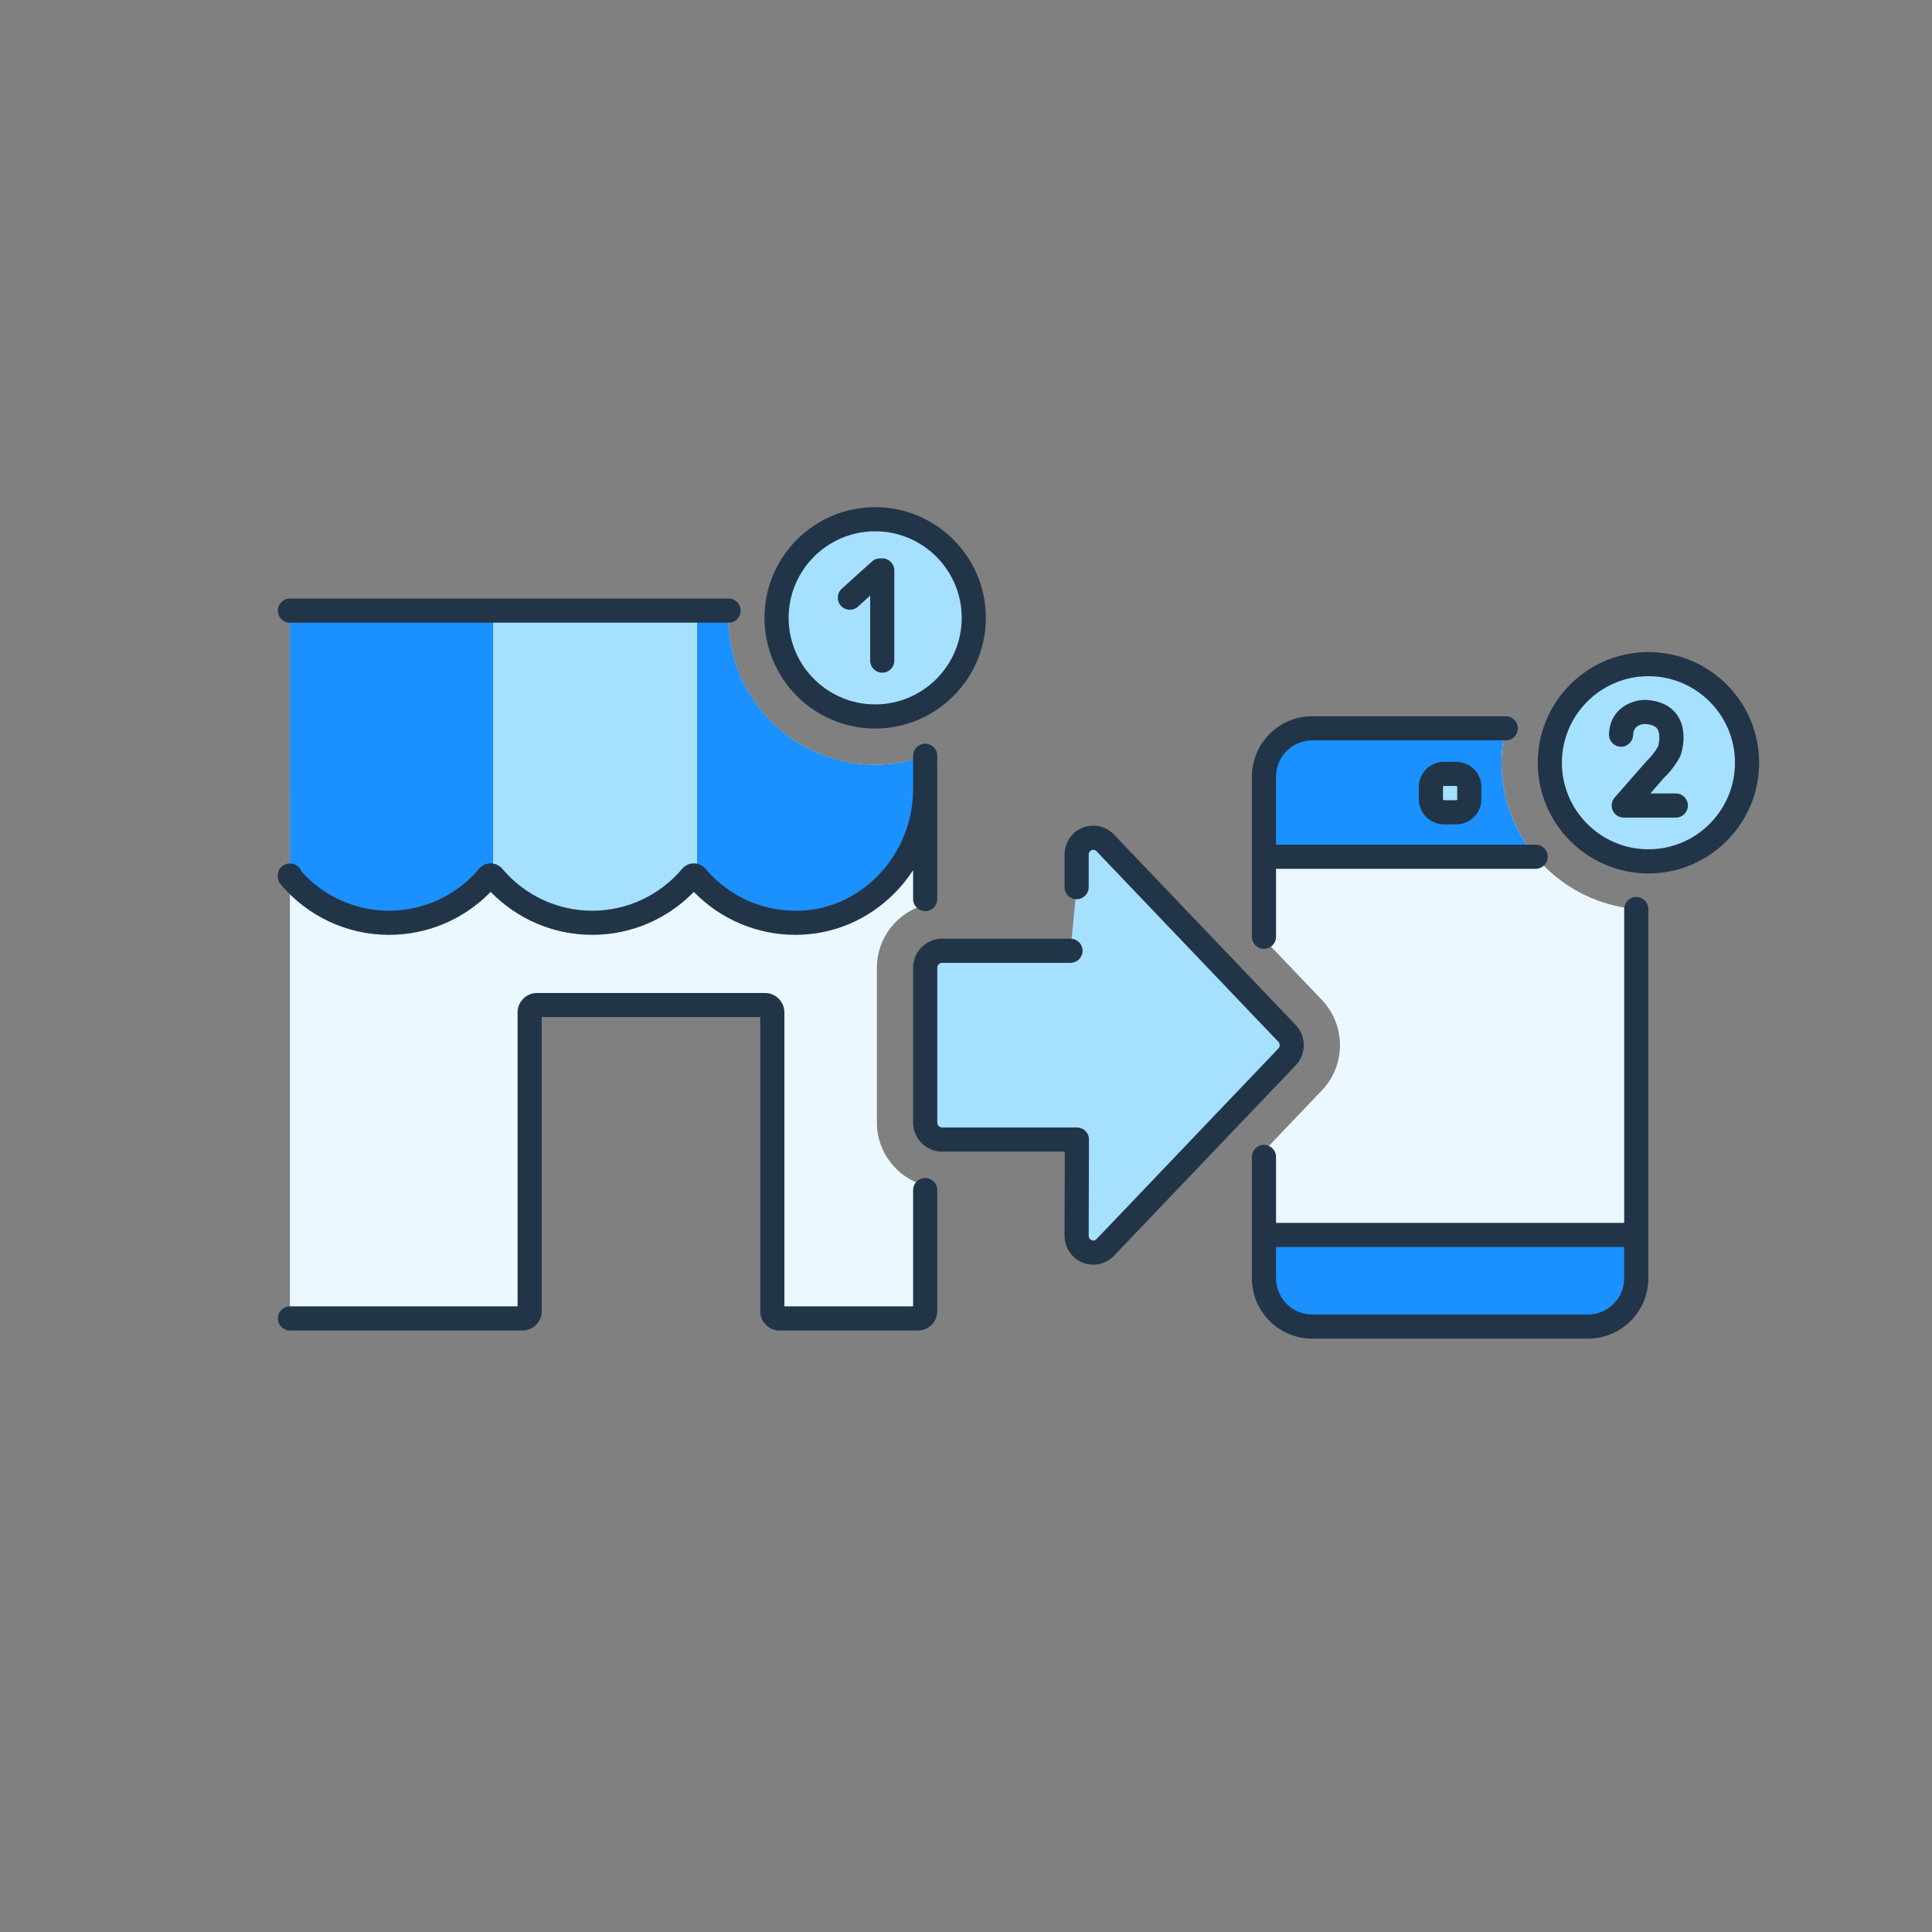 <svg width="160" height="160" viewBox="0 0 160 160" fill="none" xmlns="http://www.w3.org/2000/svg">
<rect x="0" y="0" width="160" height="160" fill="#808080" stroke="none"/>
<path fill-rule="evenodd" clip-rule="evenodd" d="M124.351 63.167C124.351 62.183 124.481 61.231 124.703 60.314H109.034C106.627 60.314 104.677 62.265 104.677 64.671V77.785L109.495 82.834C111.459 84.934 111.459 88.178 109.521 90.249L104.677 95.327V105.505C104.677 107.911 106.627 109.862 109.034 109.862H131.151C133.558 109.862 135.508 107.911 135.508 105.505V75.283C129.271 74.767 124.351 69.535 124.351 63.167Z" fill="#EBF8FF"/>
<path fill-rule="evenodd" clip-rule="evenodd" d="M124.702 60.314C124.48 61.231 124.35 62.183 124.35 63.167C124.35 66.126 125.414 68.84 127.177 70.952H104.676V64.671C104.676 62.265 106.626 60.314 109.033 60.314H124.702ZM109.033 109.862C106.627 109.862 104.676 107.911 104.676 105.505V102.274H135.508V105.505C135.508 107.911 133.557 109.862 131.151 109.862H109.033Z" fill="#1B90FF"/>
<path fill-rule="evenodd" clip-rule="evenodd" d="M72.62 92.968V80.145C72.62 77.65 74.32 75.551 76.62 74.93V65.276H24.01V109.186H43.814L43.853 83.234H64.067L64.016 109.186H76.62V98.181C74.32 97.56 72.62 95.462 72.62 92.968Z" fill="#EBF8FF"/>
<path fill-rule="evenodd" clip-rule="evenodd" d="M72.478 63.334C65.769 63.334 60.311 57.876 60.311 51.167C60.311 50.965 60.332 50.769 60.341 50.569H58.006H57.729H40.836H40.493H24.01V72.596L25.023 73.501C29.236 77.271 35.61 77.271 39.823 73.501L40.667 72.746L41.081 73.102C45.555 77.604 52.428 77.782 56.869 73.031L57.819 72.667L58.866 73.501C63.597 77.271 70.902 78.753 75.883 69.375L76.62 65.276V62.593C75.325 63.064 73.934 63.334 72.478 63.334Z" fill="#A6E0FF"/>
<path fill-rule="evenodd" clip-rule="evenodd" d="M60.311 51.167C60.311 57.876 65.769 63.334 72.478 63.334C73.934 63.334 75.325 63.064 76.62 62.593V65.276L75.883 69.375C70.902 78.753 63.597 77.271 58.866 73.501L57.729 72.596V50.569H60.341C60.338 50.642 60.333 50.714 60.328 50.787C60.319 50.913 60.311 51.039 60.311 51.167ZM39.823 73.502L40.836 72.596V50.57H24.01V72.596L25.023 73.502C29.236 77.271 35.61 77.271 39.823 73.502Z" fill="#1B90FF"/>
<path fill-rule="evenodd" clip-rule="evenodd" d="M119.58 64.09H120.603C121.196 64.09 121.681 64.575 121.681 65.168V66.192C121.681 66.784 121.196 67.269 120.603 67.269H119.58C118.987 67.269 118.502 66.784 118.502 66.192V65.168C118.502 64.575 118.987 64.09 119.58 64.09Z" fill="#A6E0FF"/>
<path fill-rule="evenodd" clip-rule="evenodd" d="M72.478 59.334C76.989 59.334 80.644 55.677 80.644 51.167C80.644 46.656 76.989 43 72.478 43C67.968 43 64.311 46.656 64.311 51.167C64.311 55.677 67.968 59.334 72.478 59.334ZM136.517 71.334C141.028 71.334 144.684 67.677 144.684 63.167C144.684 58.656 141.028 55 136.517 55C132.007 55 128.351 58.656 128.351 63.167C128.351 67.677 132.007 71.334 136.517 71.334Z" fill="#A6E0FF"/>
<path fill-rule="evenodd" clip-rule="evenodd" d="M88.653 78.738H78.025C77.249 78.738 76.619 79.367 76.619 80.144V92.967C76.619 93.744 77.249 94.373 78.026 94.373H89.184L89.161 102.327C89.161 103.603 90.678 104.219 91.549 103.288L106.6 87.516C107.105 86.975 107.105 86.136 106.6 85.595L91.549 69.823C90.678 68.892 89.161 69.508 89.161 70.784V73.47" fill="#A6E0FF"/>
<path fill-rule="evenodd" clip-rule="evenodd" d="M79.645 51.167C79.645 47.215 76.43 44 72.478 44C68.526 44 65.311 47.215 65.311 51.167C65.311 55.119 68.526 58.334 72.478 58.334C76.43 58.334 79.645 55.119 79.645 51.167ZM81.645 51.167C81.645 56.222 77.532 60.334 72.478 60.334C67.423 60.334 63.311 56.222 63.311 51.167C63.311 46.112 67.423 42 72.478 42C77.532 42 81.645 46.112 81.645 51.167ZM24.009 51.569H60.341C60.893 51.569 61.341 51.121 61.341 50.569C61.341 50.017 60.893 49.569 60.341 49.569H24.009C23.457 49.569 23.009 50.017 23.009 50.569C23.009 51.121 23.457 51.569 24.009 51.569ZM136.517 70.334C132.565 70.334 129.35 67.119 129.35 63.167C129.35 59.215 132.565 56 136.517 56C140.469 56 143.684 59.215 143.684 63.167C143.684 67.119 140.469 70.334 136.517 70.334ZM136.517 54C131.462 54 127.35 58.112 127.35 63.167C127.35 68.222 131.462 72.334 136.517 72.334C141.572 72.334 145.684 68.222 145.684 63.167C145.684 58.112 141.572 54 136.517 54ZM104.676 78.579C105.228 78.579 105.676 78.131 105.676 77.579V71.952H127.178C127.73 71.952 128.178 71.504 128.178 70.952C128.178 70.4 127.73 69.952 127.178 69.952H105.676V64.315C105.676 62.661 107.022 61.315 108.676 61.315H124.702C125.255 61.315 125.702 60.867 125.702 60.315C125.702 59.763 125.255 59.315 124.702 59.315H108.676C105.919 59.315 103.676 61.558 103.676 64.315V77.579C103.676 78.131 104.124 78.579 104.676 78.579ZM131.508 108.862H108.676C107.022 108.862 105.676 107.516 105.676 105.862V103.274H134.508V105.862C134.508 107.516 133.162 108.862 131.508 108.862ZM135.508 74.283C134.956 74.283 134.508 74.731 134.508 75.283V101.274H105.676V95.811C105.676 95.258 105.228 94.811 104.676 94.811C104.124 94.811 103.676 95.258 103.676 95.811V105.862C103.676 108.619 105.919 110.862 108.676 110.862H131.508C134.265 110.862 136.508 108.619 136.508 105.862V75.283C136.508 74.731 136.06 74.283 135.508 74.283ZM120.681 66.191V65.168C120.681 65.128 120.643 65.09 120.603 65.09H119.579C119.539 65.09 119.502 65.127 119.502 65.168V66.191C119.502 66.232 119.539 66.269 119.579 66.269H120.603C120.644 66.269 120.681 66.232 120.681 66.191ZM117.502 65.168C117.502 64.022 118.434 63.09 119.579 63.09H120.603C121.749 63.09 122.681 64.022 122.681 65.168V66.191C122.681 67.337 121.749 68.269 120.603 68.269H119.579C118.434 68.269 117.502 67.337 117.502 66.191V65.168ZM136.672 65.711H138.784C139.336 65.711 139.784 66.159 139.784 66.711C139.784 67.263 139.336 67.711 138.784 67.711H134.471C134.078 67.711 133.722 67.482 133.56 67.124C133.398 66.767 133.46 66.348 133.718 66.052L136.347 63.048C136.829 62.583 137.15 62.122 137.321 61.804C137.418 61.457 137.514 60.733 137.253 60.356C137.087 60.117 136.734 59.983 136.204 59.96C135.892 59.969 135.274 60.099 135.249 60.873C135.232 61.426 134.76 61.863 134.219 61.841C133.666 61.824 133.233 61.362 133.25 60.811C133.316 58.719 135.076 57.961 136.246 57.961H136.25C137.781 58.028 138.535 58.688 138.906 59.23C139.816 60.56 139.263 62.31 139.197 62.504C139.182 62.548 139.164 62.591 139.144 62.632C138.836 63.247 138.343 63.902 137.791 64.429L136.672 65.711ZM76.62 97.557C76.068 97.557 75.62 98.005 75.62 98.557V108.186H64.96V83.846C64.96 82.957 64.237 82.234 63.348 82.234H44.475C43.586 82.234 42.863 82.957 42.863 83.846V108.186H24.01C23.457 108.186 23.01 108.634 23.01 109.186C23.01 109.738 23.457 110.186 24.01 110.186H43.274C44.15 110.186 44.863 109.473 44.863 108.597V84.234H62.96V108.597C62.96 109.473 63.673 110.186 64.549 110.186H76.031C76.907 110.186 77.62 109.473 77.62 108.597V98.557C77.62 98.005 77.172 97.557 76.62 97.557ZM32.222 77.421C28.764 77.421 25.497 75.902 23.256 73.253C23.148 73.129 23.075 72.984 23.038 72.832C22.942 72.463 23.027 72.04 23.302 71.781C23.688 71.417 24.333 71.418 24.719 71.783C24.83 71.888 24.91 72.02 24.959 72.164C26.811 74.237 29.443 75.421 32.222 75.421C35.094 75.421 37.809 74.156 39.67 71.951C39.909 71.665 40.261 71.501 40.633 71.501H40.634C41.006 71.501 41.358 71.664 41.599 71.95C43.46 74.156 46.175 75.421 49.048 75.421C51.921 75.421 54.635 74.156 56.496 71.951C56.735 71.665 57.087 71.501 57.459 71.501H57.461C57.833 71.501 58.184 71.664 58.425 71.95C60.279 74.148 62.984 75.413 65.846 75.421C68.391 75.468 70.822 74.414 72.66 72.566C74.565 70.649 75.643 67.996 75.619 65.284V62.592C75.619 62.04 76.067 61.592 76.619 61.592C77.172 61.592 77.619 62.04 77.619 62.592V63.567C77.619 63.568 77.619 63.568 77.62 63.568L77.62 63.569L77.62 63.569V74.454C77.62 75.006 77.172 75.454 76.62 75.454C76.068 75.454 75.62 75.006 75.62 74.454V72.065C75.173 72.75 74.659 73.392 74.078 73.976C71.869 76.198 68.956 77.421 65.873 77.421H65.84C62.67 77.412 59.66 76.125 57.461 73.862C55.252 76.134 52.231 77.421 49.048 77.421C45.864 77.421 42.843 76.133 40.634 73.862C38.426 76.134 35.405 77.421 32.222 77.421ZM71.052 50.241L72.063 49.328V54.711C72.063 55.263 72.511 55.711 73.063 55.711C73.615 55.711 74.063 55.263 74.063 54.711V47.241C74.063 46.689 73.615 46.241 73.063 46.241H72.883C72.635 46.241 72.397 46.333 72.213 46.499L69.712 48.757C69.302 49.127 69.27 49.759 69.64 50.169C70.01 50.579 70.643 50.612 71.052 50.241ZM92.28 69.141L107.324 84.905C108.192 85.834 108.192 87.278 107.331 88.199L92.274 103.978C91.813 104.47 91.184 104.735 90.54 104.736C90.249 104.736 89.955 104.681 89.672 104.57C88.754 104.207 88.161 103.327 88.161 102.327L88.181 95.373H78.026C76.699 95.373 75.62 94.294 75.62 92.967V80.144C75.62 78.817 76.699 77.738 78.026 77.738H88.653C89.205 77.738 89.653 78.186 89.653 78.738C89.653 79.29 89.205 79.738 88.653 79.738H78.026C77.802 79.738 77.62 79.92 77.62 80.144V92.967C77.62 93.191 77.802 93.373 78.026 93.373H89.184C89.45 93.373 89.705 93.479 89.892 93.667C90.08 93.855 90.185 94.111 90.184 94.376L90.161 102.33C90.161 102.575 90.315 102.673 90.406 102.709C90.51 102.75 90.668 102.766 90.82 102.605L105.877 86.825C106.015 86.677 106.015 86.434 105.87 86.279L90.826 70.514C90.668 70.346 90.512 70.361 90.406 70.402C90.314 70.438 90.161 70.536 90.161 70.784V73.47C90.161 74.023 89.713 74.47 89.161 74.47C88.609 74.47 88.161 74.023 88.161 73.47V70.784C88.161 69.784 88.754 68.904 89.672 68.542C90.582 68.184 91.605 68.419 92.28 69.141Z" fill="#223548"/>
</svg>
